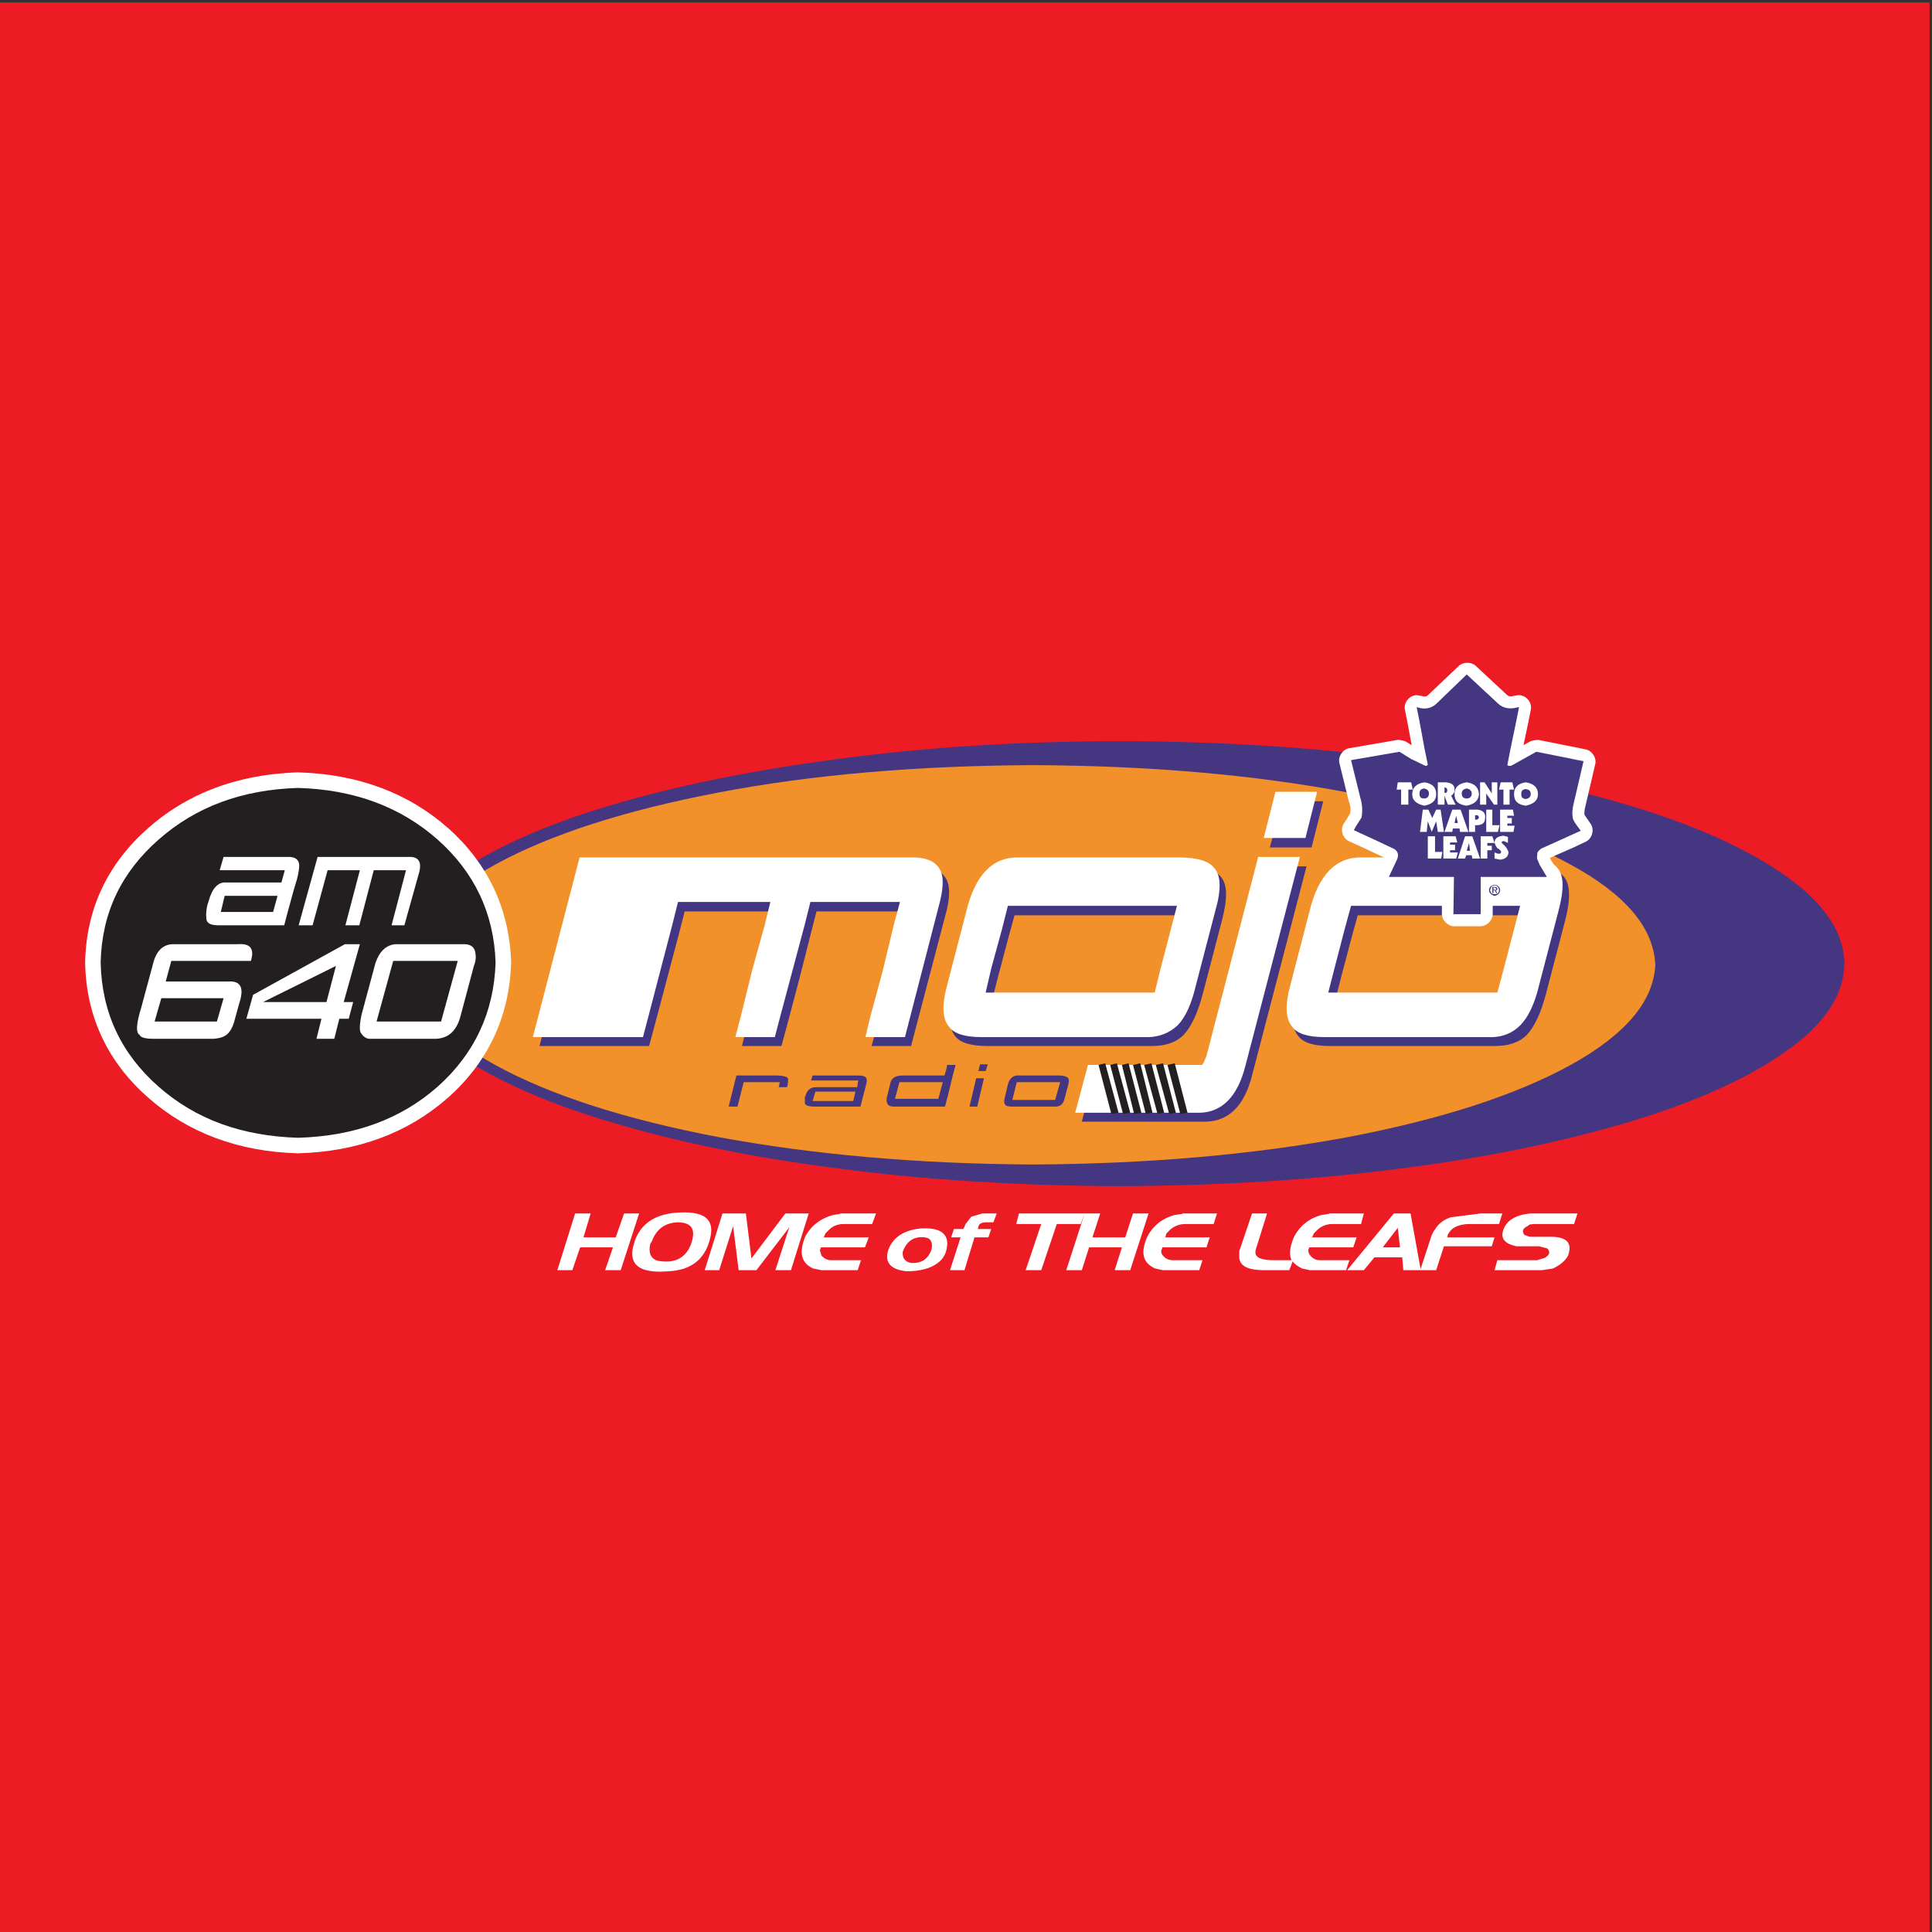 <?xml version="1.0" encoding="UTF-8"?>
<svg xmlns="http://www.w3.org/2000/svg" xmlns:xlink="http://www.w3.org/1999/xlink" width="193pt" height="193pt" viewBox="0 0 193 193" version="1.1">
<rect x="0" y="0" width="193" height="193" fill="#333333" stroke="none"/>
<g id="surface1">
<path style=" stroke:none;fill-rule:evenodd;fill:rgb(92.899%,10.999%,14.099%);fill-opacity:1;" d="M 0 0.242 L 192.758 0.242 L 192.758 193 L 0 193 L 0 0.242 "/>
<path style=" stroke:none;fill-rule:evenodd;fill:rgb(26.7%,21.199%,50.6%);fill-opacity:1;" d="M 178.527 104.938 C 174.805 107.605 169.637 109.992 163.027 111.992 C 156.414 113.992 148.746 115.605 140.023 116.715 C 131.242 117.883 121.852 118.438 111.797 118.496 C 101.793 118.438 92.402 117.883 83.68 116.715 C 74.898 115.605 67.289 113.992 60.676 111.992 C 54.008 109.992 48.895 107.605 45.117 104.938 C 41.449 102.27 39.559 99.379 39.449 96.27 C 39.559 93.156 41.449 90.324 45.117 87.602 C 48.895 84.934 54.008 82.543 60.676 80.543 C 67.289 78.543 74.898 76.988 83.68 75.82 C 92.402 74.652 101.793 74.043 111.797 74.043 C 121.852 74.043 131.242 74.652 140.023 75.82 C 148.746 76.988 156.414 78.543 163.027 80.543 C 169.637 82.543 174.805 84.934 178.527 87.602 C 182.309 90.324 184.195 93.156 184.254 96.27 C 184.195 99.379 182.309 102.27 178.527 104.938 "/>
<path style=" stroke:none;fill-rule:evenodd;fill:rgb(94.899%,56.898%,16.1%);fill-opacity:1;" d="M 156.805 106.438 C 151.301 109.438 143.91 111.828 134.578 113.605 C 125.242 115.328 114.797 116.273 103.184 116.328 C 91.625 116.273 81.18 115.328 71.844 113.605 C 62.508 111.828 55.062 109.438 49.562 106.438 C 44.004 103.383 41.227 100.047 41.059 96.379 C 41.227 92.656 44.004 89.324 49.562 86.32 C 55.062 83.32 62.508 80.934 71.844 79.156 C 81.18 77.379 91.625 76.488 103.184 76.434 C 114.738 76.488 125.188 77.379 134.578 79.156 C 143.91 80.934 151.301 83.32 156.805 86.32 C 162.359 89.324 165.191 92.656 165.359 96.379 C 165.191 100.047 162.359 103.383 156.805 106.438 "/>
<path style=" stroke:none;fill-rule:nonzero;fill:rgb(100%,100%,100%);fill-opacity:1;" d="M 38.004 78.68 C 40.508 79.609 42.754 80.953 44.75 82.715 L 44.766 82.719 C 46.746 84.492 48.27 86.492 49.328 88.73 C 50.387 90.973 50.969 93.426 51.059 96.109 C 51.059 96.109 51.059 96.203 51.059 96.207 C 50.969 98.914 50.387 101.383 49.328 103.633 C 48.27 105.879 46.746 107.879 44.766 109.648 L 44.75 109.656 C 42.754 111.414 40.508 112.762 38.004 113.691 C 35.512 114.617 32.789 115.125 29.824 115.211 C 29.824 115.211 29.738 115.211 29.738 115.211 C 26.773 115.125 24.051 114.617 21.559 113.691 C 19.055 112.762 16.809 111.414 14.809 109.656 C 12.793 107.879 11.25 105.879 10.191 103.633 C 9.129 101.379 8.562 98.906 8.504 96.188 C 8.504 96.188 8.504 96.129 8.504 96.129 C 8.562 93.438 9.129 90.977 10.191 88.73 C 11.25 86.492 12.793 84.492 14.809 82.715 C 17.684 80.184 21.078 78.516 24.977 77.711 C 25.75 77.551 26.52 77.426 27.285 77.336 C 28.09 77.246 28.895 77.184 29.688 77.16 L 29.738 77.16 C 29.738 77.16 29.824 77.16 29.824 77.16 C 32.789 77.246 35.512 77.754 38.004 78.68 "/>
<path style=" stroke:none;fill-rule:evenodd;fill:rgb(13.699%,12.199%,12.5%);fill-opacity:1;" d="M 43.727 83.879 C 40.004 80.598 35.395 78.879 29.781 78.711 C 24.168 78.879 19.555 80.598 15.836 83.879 C 12.109 87.156 10.164 91.211 10.055 96.156 C 10.164 101.156 12.109 105.27 15.836 108.547 C 19.555 111.828 24.168 113.492 29.781 113.66 C 35.395 113.492 40.004 111.828 43.727 108.547 C 47.395 105.27 49.34 101.156 49.508 96.156 C 49.34 91.211 47.395 87.156 43.727 83.879 "/>
<path style=" stroke:none;fill-rule:evenodd;fill:rgb(100%,100%,100%);fill-opacity:1;" d="M 28.727 91.156 L 28.391 92.434 L 21.836 92.434 C 21 92.434 20.613 92.211 20.613 91.711 C 20.559 91.27 20.613 90.879 20.723 90.379 L 20.836 90.047 C 21.168 88.766 21.781 88.102 22.559 88.156 L 28.113 88.156 L 28.449 86.934 L 21.945 86.934 L 22.336 85.602 L 28.836 85.602 C 29.504 85.602 29.836 85.879 29.891 86.379 L 29.891 86.434 C 29.891 86.711 29.836 87.211 29.668 87.824 L 29.336 88.934 Z M 27.281 91.102 L 27.727 89.488 L 22.445 89.488 L 22.059 91.102 L 27.281 91.102 "/>
<path style=" stroke:none;fill-rule:evenodd;fill:rgb(100%,100%,100%);fill-opacity:1;" d="M 40.395 92.434 L 39.117 92.434 L 40.559 86.934 L 37.336 86.934 L 35.895 92.434 L 34.504 92.434 L 35.949 86.934 L 32.727 86.934 L 31.227 92.434 L 29.836 92.434 L 31.727 85.602 L 40.949 85.602 C 41.84 85.602 42.172 86.156 41.84 87.266 L 40.395 92.434 "/>
<path style=" stroke:none;fill-rule:evenodd;fill:rgb(100%,100%,100%);fill-opacity:1;" d="M 22.891 98.047 L 16.555 98.047 L 17.113 95.992 L 25.059 95.992 C 25.445 94.77 25.004 94.211 23.723 94.324 L 17.445 94.324 C 16.336 94.27 15.613 94.934 15.277 96.324 L 14.109 100.656 C 13.609 102.27 13.555 103.16 13.945 103.383 C 14.055 103.66 14.555 103.77 15.332 103.77 L 21.336 103.77 C 22.059 103.715 22.559 103.547 22.891 103.102 C 23.168 102.77 23.336 102.324 23.445 101.879 L 23.781 100.656 L 24.004 99.879 C 24.336 98.656 24.004 97.992 22.891 98.047 Z M 21.668 102.047 L 15.445 102.047 L 16.113 99.715 L 22.336 99.715 L 21.668 102.047 "/>
<path style=" stroke:none;fill-rule:evenodd;fill:rgb(100%,100%,100%);fill-opacity:1;" d="M 32.613 100.102 L 26.281 100.102 L 33.559 96.492 Z M 35.281 100.102 L 34.336 100.102 L 35.949 94.324 L 34.449 94.324 L 25.281 99.379 L 24.613 101.77 L 32.113 101.77 L 31.613 103.77 L 33.395 103.77 L 33.895 101.77 L 34.836 101.77 L 35.281 100.102 "/>
<path style=" stroke:none;fill-rule:evenodd;fill:rgb(100%,100%,100%);fill-opacity:1;" d="M 44.062 102.047 L 37.617 102.047 L 39.281 95.992 L 45.727 95.992 Z M 47.508 95.324 C 47.449 94.602 47.008 94.27 46.172 94.324 L 39.449 94.324 C 38.559 94.434 37.895 95.047 37.504 96.215 L 36.113 101.379 C 35.949 102.156 35.895 102.77 36.004 103.102 C 36.227 103.492 36.504 103.715 36.836 103.77 L 43.562 103.77 C 44.785 103.715 45.617 102.992 46.008 101.492 L 47.34 96.492 C 47.508 96.102 47.562 95.656 47.508 95.324 "/>
<path style=" stroke:none;fill-rule:evenodd;fill:rgb(25.899%,21.199%,50.999%);fill-opacity:1;" d="M 156.246 87.602 C 155.691 86.934 154.578 86.602 152.801 86.602 L 136.688 86.602 C 134.078 86.488 132.355 88.324 131.465 91.988 L 129.574 99.27 C 129.02 101.324 129.02 102.715 129.688 103.492 C 130.242 104.215 131.297 104.492 132.91 104.492 L 149.301 104.492 C 150.691 104.492 151.746 104.16 152.523 103.383 C 153.301 102.547 153.914 101.215 154.414 99.379 L 156.359 91.934 C 156.914 89.77 156.859 88.379 156.246 87.602 Z M 151.914 93.77 L 150.855 97.824 L 150.246 100.047 L 133.355 100.047 L 133.965 97.656 L 135.02 93.656 L 135.633 91.434 L 152.523 91.434 L 151.914 93.77 "/>
<path style=" stroke:none;fill-rule:evenodd;fill:rgb(25.899%,21.199%,50.999%);fill-opacity:1;" d="M 126.352 86.547 L 121.188 106.438 L 120.965 106.992 L 120.684 107.27 L 109.297 107.27 L 108.07 112.051 L 120.465 112.051 C 122.742 111.992 124.297 110.492 125.074 107.438 L 130.52 86.547 L 126.352 86.547 "/>
<path style=" stroke:none;fill-rule:evenodd;fill:rgb(27.8%,21.199%,53.299%);fill-opacity:1;" d="M 126.852 84.656 L 131.02 84.656 L 132.188 80.043 L 128.074 80.043 L 126.852 84.656 "/>
<path style=" stroke:none;fill-rule:evenodd;fill:rgb(25.899%,21.199%,50.999%);fill-opacity:1;" d="M 121.965 87.602 C 121.465 86.934 120.297 86.602 118.52 86.602 L 102.348 86.602 C 99.848 86.488 98.07 88.324 97.18 91.988 L 95.293 99.27 C 94.734 101.324 94.793 102.715 95.402 103.492 C 95.961 104.215 97.07 104.492 98.68 104.492 L 115.074 104.492 C 116.406 104.492 117.465 104.16 118.242 103.383 C 119.02 102.547 119.629 101.215 120.129 99.379 L 122.074 91.934 C 122.629 89.77 122.629 88.379 121.965 87.602 Z M 117.629 93.77 L 116.574 97.824 L 115.965 100.047 L 99.07 100.047 L 99.68 97.656 L 100.738 93.656 L 101.348 91.434 L 118.242 91.434 L 117.629 93.77 "/>
<path style=" stroke:none;fill-rule:evenodd;fill:rgb(25.899%,21.199%,50.999%);fill-opacity:1;" d="M 94.293 87.488 C 93.848 86.879 93.016 86.602 91.793 86.602 L 58.508 86.602 L 53.895 104.492 L 64.844 104.492 L 65.398 102.438 L 67.844 93.211 L 68.398 91.047 L 77.621 91.047 L 77.012 93.324 L 75.789 97.879 L 74.621 102.438 L 74.121 104.492 L 78.066 104.492 L 78.621 102.438 L 79.844 97.824 L 81.012 93.211 L 81.566 91.047 L 90.57 91.047 L 90.012 93.324 L 88.789 97.879 L 87.625 102.438 L 87.07 104.492 L 91.016 104.492 L 94.57 90.934 C 94.957 89.324 94.902 88.156 94.293 87.488 "/>
<path style=" stroke:none;fill-rule:evenodd;fill:rgb(100%,100%,100%);fill-opacity:1;" d="M 155.578 86.711 C 155.078 86.047 153.914 85.656 152.137 85.656 L 136.02 85.656 C 133.465 85.602 131.688 87.379 130.797 91.102 L 128.91 98.379 C 128.355 100.379 128.41 101.77 129.074 102.547 C 129.574 103.27 130.688 103.602 132.297 103.602 L 148.691 103.602 C 150.023 103.66 151.078 103.215 151.855 102.438 C 152.637 101.656 153.301 100.324 153.746 98.434 L 155.691 90.988 C 156.246 88.879 156.246 87.434 155.578 86.711 Z M 151.855 90.488 L 151.246 92.824 L 150.191 96.879 L 149.578 99.156 L 132.688 99.156 L 133.301 96.77 L 134.355 92.711 L 134.965 90.488 L 151.855 90.488 "/>
<path style=" stroke:none;fill-rule:evenodd;fill:rgb(100%,100%,100%);fill-opacity:1;" d="M 125.688 85.602 L 120.52 105.492 L 120.242 106.16 L 120.074 106.383 L 108.684 106.383 L 107.406 111.16 L 119.852 111.16 C 122.074 111.105 123.629 109.547 124.406 106.492 L 129.855 85.602 L 125.688 85.602 "/>
<path style=" stroke:none;fill-rule:evenodd;fill:rgb(100%,100%,100%);fill-opacity:1;" d="M 126.242 83.711 L 130.41 83.711 L 131.574 79.098 L 127.41 79.098 L 126.242 83.711 "/>
<path style=" stroke:none;fill-rule:evenodd;fill:rgb(100%,100%,100%);fill-opacity:1;" d="M 121.297 86.711 C 120.797 86.047 119.629 85.656 117.852 85.656 L 101.738 85.656 C 99.18 85.602 97.402 87.379 96.516 91.102 L 94.625 98.379 C 94.07 100.379 94.125 101.77 94.793 102.547 C 95.293 103.27 96.402 103.602 98.016 103.602 L 114.352 103.602 C 115.684 103.66 116.797 103.215 117.629 102.438 C 118.406 101.656 119.02 100.324 119.465 98.434 L 121.406 90.988 C 122.02 88.879 121.965 87.434 121.297 86.711 Z M 117.574 90.488 L 116.965 92.824 L 115.906 96.879 L 115.352 99.156 L 98.461 99.156 L 99.016 96.77 L 100.125 92.711 L 100.684 90.488 L 117.574 90.488 "/>
<path style=" stroke:none;fill-rule:evenodd;fill:rgb(100%,100%,100%);fill-opacity:1;" d="M 93.68 86.547 C 93.18 85.934 92.348 85.656 91.18 85.656 L 57.898 85.656 L 53.23 103.602 L 64.23 103.602 L 64.785 101.492 L 67.176 92.324 L 67.73 90.102 L 76.957 90.102 L 76.398 92.379 L 75.121 96.992 L 74.012 101.492 L 73.457 103.602 L 77.402 103.602 L 77.957 101.492 L 80.402 92.324 L 80.957 90.102 L 89.902 90.102 L 89.289 92.379 L 88.18 96.992 L 86.957 101.492 L 86.457 103.602 L 90.402 103.602 L 93.902 90.047 C 94.293 88.434 94.293 87.266 93.68 86.547 "/>
<path style=" stroke:none;fill-rule:evenodd;fill:rgb(13.699%,12.199%,12.5%);fill-opacity:1;" d="M 111.016 111.27 L 111.738 111.16 L 110.406 106.215 L 109.738 106.383 L 111.016 111.27 "/>
<path style=" stroke:none;fill-rule:evenodd;fill:rgb(13.699%,12.199%,12.5%);fill-opacity:1;" d="M 112.184 111.27 L 112.906 111.16 L 111.574 106.215 L 110.906 106.383 L 112.184 111.27 "/>
<path style=" stroke:none;fill-rule:evenodd;fill:rgb(13.699%,12.199%,12.5%);fill-opacity:1;" d="M 113.297 111.27 L 114.02 111.16 L 112.738 106.215 L 112.074 106.383 L 113.297 111.27 "/>
<path style=" stroke:none;fill-rule:evenodd;fill:rgb(13.699%,12.199%,12.5%);fill-opacity:1;" d="M 114.461 111.27 L 115.129 111.16 L 113.906 106.215 L 113.184 106.383 L 114.461 111.27 "/>
<path style=" stroke:none;fill-rule:evenodd;fill:rgb(13.699%,12.199%,12.5%);fill-opacity:1;" d="M 115.629 111.27 L 116.297 111.16 L 115.02 106.215 L 114.297 106.383 L 115.629 111.27 "/>
<path style=" stroke:none;fill-rule:evenodd;fill:rgb(13.699%,12.199%,12.5%);fill-opacity:1;" d="M 116.797 111.27 L 117.465 111.16 L 116.184 106.215 L 115.461 106.383 L 116.797 111.27 "/>
<path style=" stroke:none;fill-rule:evenodd;fill:rgb(13.699%,12.199%,12.5%);fill-opacity:1;" d="M 117.906 111.27 L 118.629 111.16 L 117.352 106.215 L 116.629 106.383 L 117.906 111.27 "/>
<path style=" stroke:none;fill-rule:evenodd;fill:rgb(25.899%,21.199%,50.999%);fill-opacity:1;" d="M 78.68 108.383 L 78.621 108.605 L 77.789 108.605 L 77.902 108.105 L 74.289 108.105 L 73.676 110.547 L 72.789 110.547 L 73.566 107.438 L 77.566 107.438 C 78.18 107.438 78.512 107.547 78.68 107.66 L 78.734 107.828 C 78.734 107.938 78.734 108.105 78.68 108.383 "/>
<path style=" stroke:none;fill-rule:evenodd;fill:rgb(25.899%,21.199%,50.999%);fill-opacity:1;" d="M 85.457 109.047 L 81.457 109.047 L 81.18 109.992 L 85.234 109.992 Z M 84.789 110.547 L 81.402 110.547 C 80.789 110.547 80.457 110.438 80.402 110.215 L 80.402 109.605 L 80.457 109.492 C 80.621 108.883 80.957 108.605 81.512 108.605 L 85.625 108.605 L 85.734 107.938 L 81.012 107.938 L 81.18 107.438 L 85.734 107.438 C 86.234 107.438 86.512 107.547 86.57 107.77 L 86.57 107.828 C 86.625 107.938 86.57 108.105 86.512 108.383 L 85.957 110.547 L 84.789 110.547 "/>
<path style=" stroke:none;fill-rule:evenodd;fill:rgb(25.899%,21.199%,50.999%);fill-opacity:1;" d="M 95.461 106.383 L 95.18 107.438 L 94.68 109.492 L 94.402 110.547 L 89.289 110.547 C 89.012 110.547 88.734 110.438 88.68 110.328 L 88.57 110.047 L 88.57 109.715 L 88.957 108.16 C 89.07 107.66 89.512 107.438 90.18 107.438 L 94.348 107.438 L 94.516 106.883 L 94.625 106.383 Z M 94.18 108.105 L 89.848 108.105 L 89.402 109.77 L 93.734 109.77 L 94.18 108.105 "/>
<path style=" stroke:none;fill-rule:evenodd;fill:rgb(25.899%,21.199%,50.999%);fill-opacity:1;" d="M 96.848 110.547 L 97.516 107.715 L 98.293 107.715 L 97.625 110.547 L 96.848 110.547 "/>
<path style=" stroke:none;fill-rule:evenodd;fill:rgb(25.899%,21.199%,50.999%);fill-opacity:1;" d="M 98.461 106.992 L 97.738 106.992 L 97.902 106.324 L 98.68 106.324 L 98.461 106.992 "/>
<path style=" stroke:none;fill-rule:evenodd;fill:rgb(25.899%,21.199%,50.999%);fill-opacity:1;" d="M 106.352 109.715 C 106.238 110.328 105.852 110.605 105.238 110.547 L 101.238 110.547 C 100.738 110.547 100.461 110.492 100.402 110.328 C 100.293 110.215 100.293 109.992 100.348 109.77 L 100.684 108.328 C 100.848 107.715 101.238 107.383 101.793 107.438 L 105.793 107.438 C 106.238 107.438 106.516 107.547 106.684 107.66 C 106.793 107.828 106.793 107.992 106.738 108.27 Z M 105.906 108.105 L 101.57 108.105 L 101.129 109.883 L 105.406 109.883 L 105.906 108.105 "/>
<path style=" stroke:none;fill-rule:evenodd;fill:rgb(100%,100%,100%);fill-opacity:1;" d="M 151.637 70.652 L 151.746 70.652 L 151.469 72.043 L 150.914 74.711 L 150.578 76.434 C 150.691 76.543 150.914 76.543 151.078 76.434 L 153.469 75.098 L 158.191 76.043 L 157.191 80.32 C 157.078 80.82 157.023 81.32 157.137 81.82 C 157.359 82.211 157.637 82.543 157.914 82.988 L 156.859 83.488 L 154.969 84.32 L 153.969 84.766 C 153.746 84.988 153.578 85.156 153.578 85.32 C 153.523 85.602 153.523 85.82 153.691 86.047 L 153.801 86.379 L 154.578 87.602 L 147.914 87.602 L 147.914 91.324 L 145.246 91.324 L 145.246 87.602 L 138.742 87.602 L 139.578 85.82 C 139.746 85.379 139.633 85.047 139.301 84.82 L 137.301 83.879 L 135.242 82.934 L 135.578 82.434 L 136.02 81.656 C 136.188 80.934 136.133 80.32 135.91 79.766 L 134.965 75.934 L 139.801 75.098 L 140.969 75.82 L 142.355 76.488 C 142.469 76.543 142.578 76.488 142.633 76.379 L 142.301 74.766 L 141.801 72.043 L 141.523 70.652 L 141.578 70.652 C 142.301 70.875 142.91 70.82 143.41 70.375 L 146.578 67.375 L 149.746 70.32 C 150.246 70.766 150.855 70.875 151.637 70.652 "/>
<path style=" stroke:none;fill-rule:nonzero;fill:rgb(100%,100%,100%);fill-opacity:1;" d="M 151.637 69.449 L 151.746 69.449 C 152.465 69.449 153.066 70.184 152.926 70.887 L 152.648 72.277 L 152.645 72.285 L 152.195 74.434 L 152.887 74.051 C 153.012 73.98 153.562 73.891 153.703 73.918 L 158.426 74.863 C 159.035 74.984 159.504 75.711 159.363 76.316 L 158.363 80.594 L 158.359 80.594 C 158.297 80.875 158.258 81.145 158.281 81.391 C 158.355 81.508 158.438 81.625 158.523 81.746 C 158.656 81.934 158.793 82.125 158.934 82.355 C 159.289 82.922 159.031 83.789 158.426 84.074 L 157.371 84.574 L 157.344 84.59 L 155.453 85.422 L 154.844 85.695 L 154.895 85.848 L 155.598 86.953 C 156.094 87.73 155.508 88.805 154.578 88.805 L 149.117 88.805 L 149.117 91.324 C 149.117 91.926 148.516 92.527 147.914 92.527 L 145.246 92.527 C 144.645 92.527 144.039 91.926 144.039 91.324 L 144.039 88.805 L 138.742 88.805 C 137.891 88.805 137.293 87.867 137.656 87.094 L 138.316 85.688 L 136.785 84.965 L 136.789 84.961 L 134.746 84.023 C 134.113 83.734 133.855 82.844 134.242 82.266 L 134.562 81.785 L 134.883 81.227 C 134.91 81.051 134.918 80.883 134.906 80.723 C 134.895 80.531 134.855 80.363 134.797 80.211 C 134.793 80.207 134.746 80.059 134.742 80.055 L 133.801 76.219 C 133.645 75.594 134.129 74.855 134.766 74.746 L 139.598 73.914 C 139.746 73.887 140.301 73.996 140.43 74.078 L 141.02 74.445 L 140.621 72.277 L 140.344 70.887 C 140.199 70.184 140.801 69.449 141.523 69.449 L 141.578 69.449 C 141.605 69.449 141.906 69.496 141.93 69.508 C 142.129 69.566 142.293 69.59 142.418 69.574 C 142.484 69.566 142.547 69.535 142.613 69.477 L 145.75 66.504 C 146.16 66.117 146.984 66.113 147.398 66.496 L 150.547 69.422 C 150.625 69.492 150.707 69.535 150.793 69.551 C 150.926 69.574 151.094 69.559 151.305 69.496 C 151.328 69.488 151.613 69.449 151.637 69.449 "/>
<path style=" stroke:none;fill-rule:evenodd;fill:rgb(26.7%,21.199%,50.6%);fill-opacity:1;" d="M 151.746 70.652 L 151.469 72.043 L 150.914 74.711 L 150.578 76.434 C 150.691 76.543 150.914 76.543 151.078 76.434 L 153.469 75.098 L 158.191 76.043 L 157.191 80.32 C 157.078 80.82 157.023 81.32 157.137 81.82 C 157.305 82.211 157.582 82.543 157.914 82.988 L 156.805 83.488 L 154.969 84.32 L 153.969 84.766 C 153.691 84.988 153.523 85.156 153.578 85.32 C 153.523 85.602 153.523 85.82 153.637 85.988 L 153.801 86.379 L 154.523 87.602 L 147.914 87.602 L 147.914 91.324 L 145.191 91.324 L 145.246 87.602 L 138.742 87.602 L 139.578 85.82 C 139.746 85.379 139.633 85.047 139.301 84.82 L 137.301 83.879 L 135.242 82.934 L 135.52 82.434 L 136.02 81.656 C 136.133 80.934 136.078 80.32 135.91 79.766 L 134.965 75.934 L 139.801 75.098 L 140.969 75.82 L 142.355 76.488 C 142.469 76.543 142.578 76.488 142.633 76.379 L 142.301 74.766 L 141.801 72.043 L 141.523 70.652 L 141.578 70.652 C 142.246 70.875 142.855 70.82 143.41 70.375 L 146.523 67.375 L 149.691 70.32 C 150.191 70.766 150.855 70.875 151.637 70.652 L 151.746 70.652 "/>
<path style=" stroke:none;fill-rule:evenodd;fill:rgb(100%,100%,100%);fill-opacity:1;" d="M 140.969 78.152 L 141.133 78.879 L 140.688 78.879 L 140.688 80.379 L 139.965 80.379 L 139.965 78.879 L 139.523 78.879 L 139.633 78.152 L 140.969 78.152 "/>
<path style=" stroke:none;fill-rule:evenodd;fill:rgb(100%,100%,100%);fill-opacity:1;" d="M 142.301 80.488 C 141.523 80.32 141.078 79.988 141.078 79.32 C 141.078 78.652 141.523 78.266 142.301 78.152 C 143.078 78.266 143.469 78.652 143.469 79.32 C 143.469 79.988 143.078 80.32 142.301 80.488 "/>
<path style=" stroke:none;fill-rule:evenodd;fill:rgb(100%,100%,100%);fill-opacity:1;" d="M 144.469 78.152 C 145.078 78.211 145.355 78.488 145.301 78.934 C 145.301 79.156 145.191 79.32 144.969 79.488 L 145.41 80.379 L 144.633 80.379 L 144.301 79.488 L 144.301 80.379 L 143.633 80.379 L 143.633 78.152 L 144.469 78.152 "/>
<path style=" stroke:none;fill-rule:evenodd;fill:rgb(100%,100%,100%);fill-opacity:1;" d="M 149.023 78.152 L 149.578 78.152 L 149.578 80.379 L 149.246 80.379 L 148.469 79.266 L 148.469 80.379 L 147.855 80.379 L 147.855 78.152 L 148.301 78.152 L 149.023 79.266 L 149.023 78.152 "/>
<path style=" stroke:none;fill-rule:evenodd;fill:rgb(100%,100%,100%);fill-opacity:1;" d="M 151.078 78.152 L 151.246 78.879 L 150.801 78.879 L 150.801 80.379 L 150.191 80.379 L 150.191 78.879 L 149.746 78.879 L 149.914 78.152 L 151.078 78.152 "/>
<path style=" stroke:none;fill-rule:evenodd;fill:rgb(100%,100%,100%);fill-opacity:1;" d="M 144.246 83.102 L 143.633 83.102 L 143.469 82.043 L 143.023 83.102 L 142.633 82.043 L 142.523 83.102 L 141.855 83.102 L 142.133 80.879 L 142.688 80.879 L 143.078 81.711 L 143.469 80.879 L 143.91 80.879 L 144.246 83.102 "/>
<path style=" stroke:none;fill-rule:evenodd;fill:rgb(100%,100%,100%);fill-opacity:1;" d="M 145.91 80.879 L 146.691 83.102 L 145.855 83.102 L 145.801 82.766 L 145.133 82.766 L 145.078 83.102 L 144.301 83.102 L 145.078 80.879 L 145.91 80.879 "/>
<path style=" stroke:none;fill-rule:evenodd;fill:rgb(100%,100%,100%);fill-opacity:1;" d="M 146.746 80.879 L 147.578 80.879 C 148.137 80.934 148.414 81.211 148.355 81.711 C 148.355 82.156 148.137 82.379 147.637 82.434 L 147.355 82.434 L 147.355 83.102 L 146.746 83.102 L 146.746 80.879 "/>
<path style=" stroke:none;fill-rule:evenodd;fill:rgb(100%,100%,100%);fill-opacity:1;" d="M 148.469 80.879 L 149.078 80.879 L 149.078 82.434 L 149.801 82.434 L 149.637 83.102 L 148.469 83.102 L 148.469 80.879 "/>
<path style=" stroke:none;fill-rule:evenodd;fill:rgb(100%,100%,100%);fill-opacity:1;" d="M 151.246 81.488 L 150.578 81.488 L 150.578 81.711 L 151.023 81.711 L 151.023 82.266 L 150.578 82.266 L 150.578 82.488 L 151.301 82.488 L 151.191 83.102 L 149.855 83.102 L 149.855 80.879 L 151.137 80.879 L 151.246 81.488 "/>
<path style=" stroke:none;fill-rule:evenodd;fill:rgb(100%,100%,100%);fill-opacity:1;" d="M 142.633 83.543 L 143.355 83.543 L 143.355 85.102 L 144.078 85.102 L 143.969 85.766 L 142.633 85.766 L 142.633 83.543 "/>
<path style=" stroke:none;fill-rule:evenodd;fill:rgb(100%,100%,100%);fill-opacity:1;" d="M 145.578 84.156 L 144.855 84.156 L 144.855 84.379 L 145.355 84.379 L 145.355 84.934 L 144.855 84.934 L 144.855 85.156 L 145.633 85.156 L 145.469 85.766 L 144.188 85.766 L 144.188 83.543 L 145.41 83.543 L 145.578 84.156 "/>
<path style=" stroke:none;fill-rule:evenodd;fill:rgb(100%,100%,100%);fill-opacity:1;" d="M 147.078 83.543 L 147.855 85.766 L 147.078 85.766 L 147.023 85.434 L 146.469 85.434 L 146.355 85.766 L 145.633 85.766 L 146.355 83.543 L 147.078 83.543 "/>
<path style=" stroke:none;fill-rule:evenodd;fill:rgb(100%,100%,100%);fill-opacity:1;" d="M 149.301 84.211 L 148.578 84.211 L 148.578 84.488 L 149.023 84.488 L 149.023 84.934 L 148.578 84.934 L 148.578 85.766 L 147.914 85.766 L 147.914 83.543 L 149.078 83.543 L 149.301 84.211 "/>
<path style=" stroke:none;fill-rule:evenodd;fill:rgb(100%,100%,100%);fill-opacity:1;" d="M 150.637 84.211 L 150.301 84.043 C 150.078 83.988 149.969 84.102 150.023 84.211 C 150.355 84.488 150.578 84.766 150.691 85.102 C 150.691 85.547 150.414 85.82 149.855 85.879 L 149.301 85.766 L 149.301 85.156 L 149.578 85.266 C 149.855 85.32 149.914 85.266 149.969 85.102 C 149.914 84.988 149.801 84.82 149.637 84.766 C 149.523 84.711 149.414 84.488 149.301 84.211 C 149.301 83.766 149.578 83.543 150.191 83.488 L 150.637 83.602 L 150.637 84.211 "/>
<path style=" stroke:none;fill-rule:evenodd;fill:rgb(100%,100%,100%);fill-opacity:1;" d="M 152.414 80.488 C 151.637 80.379 151.246 80.043 151.246 79.32 C 151.246 78.652 151.637 78.266 152.414 78.152 C 153.191 78.266 153.637 78.652 153.637 79.32 C 153.637 79.988 153.191 80.32 152.414 80.488 "/>
<path style=" stroke:none;fill-rule:evenodd;fill:rgb(100%,100%,100%);fill-opacity:1;" d="M 146.523 80.488 C 145.691 80.379 145.301 80.043 145.301 79.32 C 145.301 78.652 145.691 78.266 146.523 78.152 C 147.301 78.266 147.691 78.652 147.746 79.32 C 147.691 79.988 147.301 80.32 146.523 80.488 "/>
<path style=" stroke:none;fill-rule:evenodd;fill:rgb(25.899%,21.199%,50.999%);fill-opacity:1;" d="M 142.246 79.766 C 142.578 79.766 142.746 79.598 142.746 79.266 C 142.746 78.988 142.578 78.82 142.246 78.766 C 141.91 78.82 141.801 78.988 141.801 79.266 C 141.801 79.598 141.91 79.766 142.246 79.766 "/>
<path style=" stroke:none;fill-rule:evenodd;fill:rgb(25.899%,21.199%,50.999%);fill-opacity:1;" d="M 144.355 79.211 C 144.523 79.211 144.578 79.098 144.578 78.934 C 144.578 78.82 144.523 78.711 144.355 78.652 L 144.301 78.652 L 144.301 79.211 L 144.355 79.211 "/>
<path style=" stroke:none;fill-rule:evenodd;fill:rgb(25.899%,21.199%,50.999%);fill-opacity:1;" d="M 146.523 84.988 L 146.855 84.988 L 146.746 84.211 Z M 146.523 84.988 "/>
<path style=" stroke:none;fill-rule:evenodd;fill:rgb(25.899%,21.199%,50.999%);fill-opacity:1;" d="M 152.414 79.82 C 152.746 79.766 152.914 79.598 152.914 79.32 C 152.914 78.988 152.746 78.879 152.414 78.82 C 152.078 78.879 151.969 78.988 151.969 79.32 C 151.969 79.656 152.078 79.766 152.414 79.82 "/>
<path style=" stroke:none;fill-rule:evenodd;fill:rgb(25.899%,21.199%,50.999%);fill-opacity:1;" d="M 146.523 79.766 C 146.801 79.766 147.023 79.598 147.023 79.266 C 147.023 78.988 146.801 78.82 146.523 78.766 C 146.191 78.82 146.023 78.988 146.023 79.266 C 146.023 79.598 146.191 79.766 146.523 79.766 "/>
<path style=" stroke:none;fill-rule:evenodd;fill:rgb(25.899%,21.199%,50.999%);fill-opacity:1;" d="M 145.301 82.211 L 145.633 82.211 L 145.469 81.488 Z M 145.301 82.211 "/>
<path style=" stroke:none;fill-rule:evenodd;fill:rgb(25.899%,21.199%,50.999%);fill-opacity:1;" d="M 147.523 81.879 C 147.637 81.879 147.691 81.766 147.746 81.656 C 147.691 81.488 147.637 81.434 147.523 81.434 L 147.355 81.434 L 147.355 81.879 L 147.523 81.879 "/>
<path style=" stroke:none;fill-rule:evenodd;fill:rgb(100%,100%,100%);fill-opacity:1;" d="M 149.469 88.766 C 149.469 88.879 149.414 88.934 149.301 88.879 L 149.191 88.879 L 149.191 88.711 L 149.301 88.711 Z M 149.078 88.656 L 149.078 89.211 L 149.191 89.211 L 149.191 88.934 L 149.301 88.934 L 149.469 89.211 L 149.578 89.211 L 149.355 88.934 C 149.523 88.934 149.578 88.934 149.578 88.766 C 149.578 88.656 149.469 88.656 149.301 88.656 Z M 148.746 88.934 C 148.746 89.211 148.969 89.434 149.301 89.488 C 149.637 89.434 149.855 89.211 149.855 88.934 C 149.855 88.602 149.637 88.434 149.301 88.379 C 148.969 88.434 148.746 88.602 148.746 88.934 Z M 148.855 88.934 C 148.855 88.656 149.023 88.488 149.301 88.488 C 149.578 88.488 149.746 88.656 149.746 88.934 C 149.746 89.211 149.578 89.324 149.301 89.379 C 149.023 89.324 148.855 89.211 148.855 88.934 "/>
<path style=" stroke:none;fill-rule:evenodd;fill:rgb(25.899%,21.199%,50.999%);fill-opacity:1;" d="M 149.301 88.879 L 149.191 88.879 L 149.191 88.656 L 149.301 88.656 L 149.469 88.766 C 149.469 88.879 149.414 88.934 149.301 88.879 Z M 149.301 88.602 L 149.078 88.602 L 149.078 89.211 L 149.191 89.211 L 149.191 88.934 L 149.301 88.934 L 149.469 89.211 L 149.578 89.211 L 149.414 88.934 C 149.523 88.934 149.578 88.934 149.578 88.766 C 149.578 88.656 149.469 88.602 149.301 88.602 Z M 149.301 89.488 C 149.637 89.434 149.855 89.211 149.855 88.934 C 149.855 88.602 149.637 88.434 149.301 88.379 C 149.023 88.434 148.746 88.602 148.746 88.934 C 148.746 89.211 149.023 89.434 149.301 89.488 Z M 148.855 88.934 C 148.914 88.656 149.023 88.488 149.301 88.434 C 149.578 88.488 149.746 88.656 149.746 88.934 C 149.746 89.211 149.578 89.324 149.301 89.324 C 149.023 89.324 148.914 89.211 148.855 88.934 "/>
<path style=" stroke:none;fill-rule:evenodd;fill:rgb(100%,100%,100%);fill-opacity:1;" d="M 107.961 122.273 L 105.57 122.273 L 104.016 126.887 L 102.461 126.887 L 104.016 122.273 L 101.516 122.273 L 101.793 121.219 L 108.352 121.219 Z M 109.129 123.605 L 112.406 123.605 L 113.184 121.219 L 114.738 121.219 L 112.906 126.887 L 111.352 126.887 L 112.074 124.605 L 108.797 124.605 L 108.07 126.887 L 106.516 126.887 L 108.352 121.219 L 109.906 121.219 Z M 117.297 121.383 L 118.02 121.273 L 118.184 121.219 L 121.574 121.219 L 121.242 122.273 L 118.406 122.273 C 117.906 122.273 117.352 122.441 116.906 122.828 L 116.52 123.219 L 116.406 123.605 L 120.852 123.605 L 120.52 124.605 L 116.129 124.605 L 116.02 124.887 C 115.965 125.051 116.02 125.273 116.184 125.441 C 116.406 125.719 116.738 125.887 117.129 125.887 L 120.129 125.887 L 119.797 126.887 L 116.184 126.887 L 115.406 126.719 C 114.129 126.164 113.906 125.105 114.629 123.496 C 115.238 122.383 116.129 121.719 117.297 121.383 Z M 126.574 121.219 L 125.465 124.773 C 125.242 125.496 125.688 125.828 126.965 125.887 L 129.02 125.887 C 128.742 125.273 128.855 124.496 129.297 123.496 C 129.91 122.383 130.797 121.719 131.965 121.383 L 132.688 121.273 L 132.855 121.219 L 136.242 121.219 L 135.965 122.273 L 133.133 122.273 C 132.578 122.273 132.074 122.441 131.633 122.828 L 131.242 123.219 L 131.074 123.605 L 135.52 123.605 L 135.188 124.605 L 130.797 124.605 L 130.688 124.887 C 130.688 125.051 130.742 125.273 130.91 125.441 C 131.133 125.719 131.465 125.887 131.797 125.887 L 134.801 125.887 L 134.465 126.887 L 130.855 126.887 L 130.074 126.719 C 129.633 126.496 129.297 126.273 129.133 125.996 L 128.797 126.887 L 126.02 126.887 C 124.574 126.828 123.852 126.441 123.797 125.605 L 123.797 124.996 L 123.852 124.828 L 125.074 121.219 Z M 140.91 121.219 L 141.91 126.773 L 143.023 123.383 L 143.246 122.941 L 143.355 122.828 L 143.41 122.719 C 143.746 122.219 144.246 121.828 144.91 121.605 L 147.914 121.219 L 150.078 121.219 L 149.746 122.273 L 146.855 122.273 C 145.91 122.273 145.191 122.551 144.855 122.996 L 144.633 123.328 L 144.578 123.605 L 149.301 123.605 L 149.023 124.496 L 144.246 124.496 L 143.469 126.887 L 140.188 126.887 L 140.078 125.605 L 137.301 125.605 L 136.242 126.887 L 134.578 126.887 L 139.242 121.219 Z M 155.078 123.551 C 156.578 123.605 157.078 124.219 156.637 125.441 C 156.359 125.941 155.859 126.387 155.137 126.719 L 154.023 126.887 L 149.301 126.887 L 149.578 125.887 L 153.578 125.887 L 153.746 125.828 L 154.301 125.664 C 154.859 125.328 154.859 125.051 154.578 124.719 L 153.746 124.496 L 151.469 124.496 C 150.414 124.273 149.914 123.773 150.137 122.996 C 150.414 121.941 151.414 121.328 152.969 121.219 L 157.582 121.219 L 157.246 122.273 L 153.191 122.273 L 152.801 122.328 L 152.578 122.496 C 152.078 122.719 152.023 123.051 152.301 123.383 C 152.359 123.383 152.523 123.441 152.637 123.496 L 152.859 123.551 Z M 139.855 124.605 L 139.633 122.66 L 138.133 124.605 Z M 74.512 121.219 L 75.066 125.719 L 78.457 121.219 L 80.789 121.219 L 79.012 126.887 L 77.457 126.887 L 78.844 122.605 L 75.566 126.887 L 73.789 126.887 L 73.234 122.496 L 71.844 126.887 L 70.398 126.887 L 72.176 121.219 Z M 67.344 121.16 C 70.398 120.883 71.566 121.773 70.844 124.051 C 70.289 125.887 68.953 126.887 66.785 126.996 C 64.008 127.219 62.844 126.441 63.23 124.605 L 63.398 123.996 C 64.008 122.273 65.344 121.383 67.344 121.16 Z M 65.121 123.996 L 64.953 124.273 C 64.73 125.328 65.121 125.941 66.066 125.996 C 67.512 126.164 68.512 125.605 69.012 124.328 C 69.566 122.828 69.121 122.105 67.676 122.105 C 66.453 122.16 65.566 122.773 65.121 123.996 Z M 61.508 123.605 L 62.344 121.219 L 63.844 121.219 L 62.008 126.887 L 60.453 126.887 L 61.23 124.605 L 57.953 124.605 L 57.176 126.887 L 55.676 126.887 L 57.453 121.219 L 59.008 121.219 L 58.285 123.605 Z M 84.012 121.219 L 87.512 121.219 L 87.125 122.273 L 84.344 122.273 C 83.734 122.273 83.234 122.441 82.844 122.828 L 82.457 123.219 L 82.289 123.605 L 86.789 123.605 L 86.402 124.605 L 82.012 124.605 L 81.902 124.887 L 82.066 125.441 C 82.344 125.719 82.625 125.887 83.012 125.887 L 86.012 125.887 L 85.68 126.887 L 82.066 126.887 L 81.234 126.719 C 80.012 126.164 79.789 125.105 80.457 123.496 C 81.066 122.383 82.012 121.719 83.18 121.383 L 83.844 121.273 Z M 95.293 122.773 L 96.238 122.773 L 96.461 122.273 L 97.016 121.551 L 98.125 121.219 L 99.57 121.219 L 99.238 122.105 L 98.516 122.105 C 98.016 122.105 97.793 122.273 97.738 122.551 L 97.68 122.773 L 99.016 122.773 L 98.738 123.605 L 97.348 123.605 L 96.348 126.887 L 94.902 126.887 L 95.961 123.605 L 95.016 123.605 Z M 93.68 126.164 C 92.957 126.719 91.902 126.996 90.57 126.996 C 88.902 126.828 88.289 126.051 88.789 124.719 C 89.289 123.551 90.348 122.883 91.957 122.719 C 93.793 122.605 94.68 123.16 94.625 124.328 C 94.57 125.105 94.293 125.719 93.68 126.164 Z M 91.016 126.164 C 92.07 126.219 92.734 125.773 93.07 124.773 C 93.18 124.051 92.957 123.66 92.348 123.605 C 91.348 123.496 90.68 123.941 90.293 124.773 L 90.18 125.051 C 90.125 125.664 90.402 126.051 91.016 126.164 "/>
</g>
</svg>
